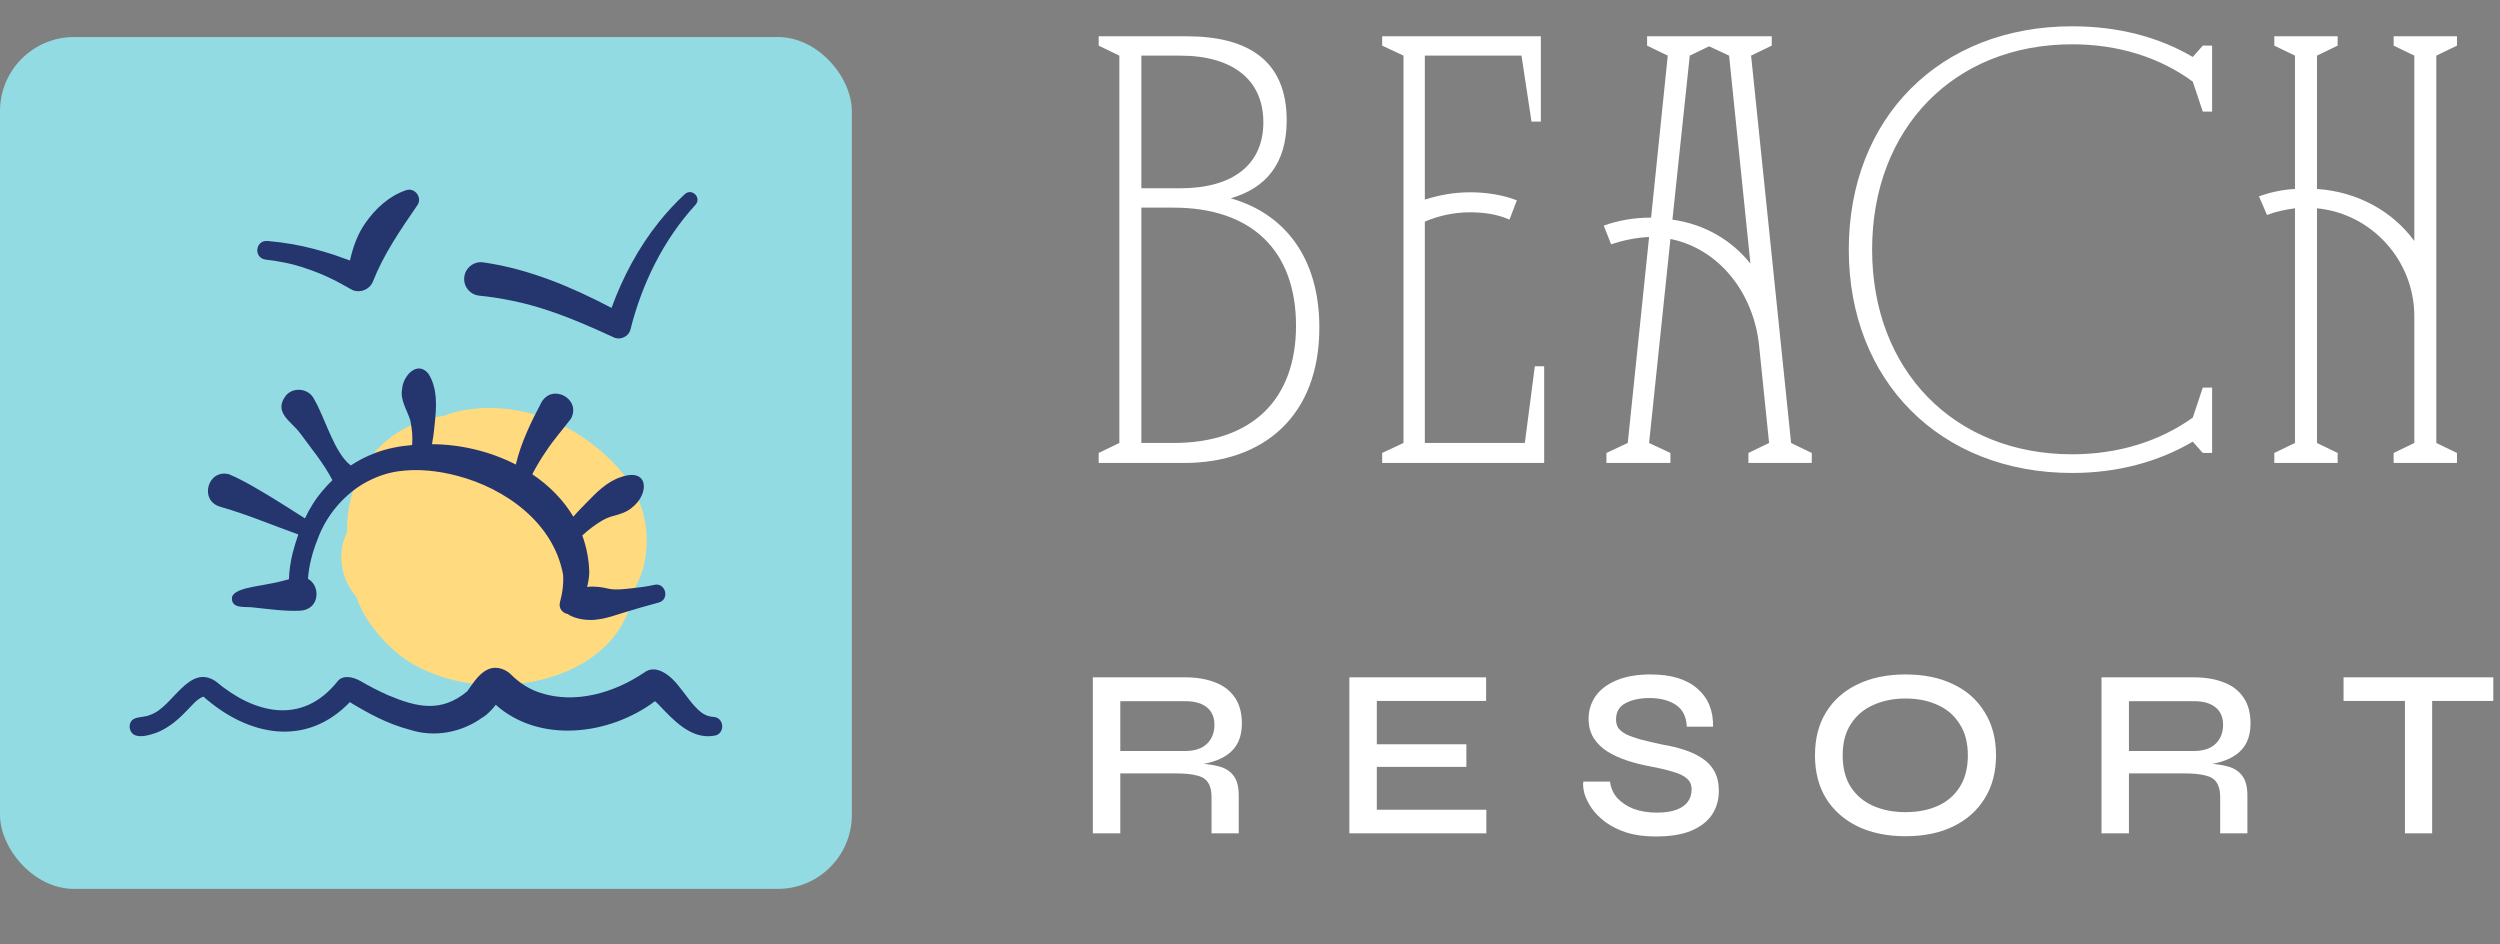 <svg width="135" height="51" viewBox="0 0 135 51" fill="none" xmlns="http://www.w3.org/2000/svg">
<rect x="0" y="0" width="135" height="51" fill="#808080" stroke="none"/>
<path d="M59.329 1.96H64.081C67.285 1.96 69.481 3.184 69.481 6.496C69.481 8.872 68.329 10.168 66.457 10.708C69.373 11.536 71.245 13.912 71.245 17.692C71.245 22.444 68.257 25 63.937 25H59.329V24.46L60.445 23.92V3.004L59.329 2.464V1.96ZM61.633 3.004V10.168H63.721C66.601 10.168 68.221 8.872 68.221 6.604C68.221 4.336 66.601 3.004 63.721 3.004H61.633ZM61.633 11.212V23.92H63.361C67.609 23.92 69.985 21.58 69.985 17.584C69.985 13.552 67.609 11.212 63.361 11.212H61.633ZM74.637 1.96H83.205V6.568H82.701L82.161 3.004H76.941V10.78C77.733 10.528 78.525 10.384 79.389 10.384C80.289 10.384 81.153 10.528 81.909 10.816L81.513 11.86C80.865 11.572 80.145 11.464 79.389 11.464C78.525 11.464 77.697 11.644 76.941 11.968V23.92H82.341L82.881 19.78H83.385V25H74.637V24.46L75.789 23.92V3.004L74.637 2.464V1.96ZM95.531 23.92L94.991 18.664C94.703 15.856 92.867 13.444 90.203 12.904L89.051 23.92L90.203 24.46V25H86.747V24.46L87.899 23.92L89.051 12.796C88.331 12.832 87.647 12.976 86.999 13.192L86.603 12.184C87.395 11.896 88.259 11.752 89.123 11.752H89.159L90.059 3.004L88.943 2.464V1.96H95.675V2.464L94.559 3.004L96.719 23.92L97.835 24.46V25H94.415V24.46L95.531 23.92ZM92.291 2.5L91.247 3.004L90.311 11.86C92.075 12.112 93.515 12.976 94.523 14.236L93.371 3.004L92.291 2.5ZM111.894 1.42C114.378 1.42 116.574 1.996 118.41 3.076L118.95 2.464H119.454V6.028H118.95L118.41 4.408C116.646 3.112 114.414 2.392 111.894 2.392C105.522 2.392 101.094 6.928 101.094 13.48C101.094 19.996 105.522 24.532 111.894 24.532C114.414 24.532 116.646 23.812 118.41 22.552L118.95 20.932H119.454V24.46H118.95L118.41 23.848C116.574 24.928 114.378 25.54 111.894 25.54C104.766 25.54 99.834 20.572 99.834 13.48C99.834 6.352 104.766 1.42 111.894 1.42ZM122.813 1.96H126.233V2.464L125.117 3.004V10.204C127.313 10.348 129.221 11.428 130.373 13.012V3.004L129.257 2.464V1.96H132.677V2.464L131.561 3.004V23.92L132.677 24.46V25H129.257V24.46L130.373 23.92V17.08C130.373 14.056 128.069 11.536 125.117 11.248V23.92L126.233 24.46V25H122.813V24.46L123.929 23.92V11.248C123.389 11.32 122.885 11.428 122.417 11.608L121.985 10.6C122.597 10.384 123.245 10.24 123.929 10.204V3.004L122.813 2.464V1.96Z" fill="white"/>
<path d="M59.014 45V36.576H63.993C64.617 36.576 65.159 36.667 65.618 36.849C66.077 37.022 66.433 37.295 66.684 37.668C66.935 38.032 67.061 38.5 67.061 39.072C67.061 39.453 66.996 39.783 66.866 40.06C66.736 40.329 66.554 40.55 66.32 40.723C66.086 40.896 65.813 41.031 65.501 41.126C65.198 41.221 64.873 41.282 64.526 41.308L64.396 41.217C64.951 41.226 65.41 41.278 65.774 41.373C66.138 41.46 66.415 41.629 66.606 41.88C66.797 42.123 66.892 42.482 66.892 42.959V45H65.423V43.037C65.423 42.708 65.362 42.452 65.241 42.27C65.128 42.079 64.929 41.949 64.643 41.88C64.366 41.802 63.967 41.763 63.447 41.763H60.496V45H59.014ZM60.496 40.554H63.993C64.513 40.554 64.907 40.424 65.176 40.164C65.445 39.904 65.579 39.562 65.579 39.137C65.579 38.73 65.445 38.418 65.176 38.201C64.907 37.976 64.513 37.863 63.993 37.863H60.496V40.554ZM74.348 41.412V43.726H80.263V45H72.866V36.576H80.25V37.85H74.348V40.19H79.184V41.412H74.348ZM85.498 42.205H86.941C86.976 42.526 87.101 42.816 87.318 43.076C87.543 43.327 87.838 43.527 88.202 43.674C88.575 43.813 88.999 43.882 89.476 43.882C89.901 43.882 90.252 43.83 90.529 43.726C90.806 43.622 91.01 43.479 91.14 43.297C91.279 43.106 91.348 42.885 91.348 42.634C91.348 42.383 91.266 42.188 91.101 42.049C90.945 41.902 90.702 41.78 90.373 41.685C90.044 41.581 89.623 41.481 89.112 41.386C88.687 41.308 88.276 41.204 87.877 41.074C87.478 40.944 87.119 40.779 86.798 40.58C86.486 40.381 86.239 40.138 86.057 39.852C85.875 39.557 85.784 39.211 85.784 38.812C85.784 38.361 85.91 37.954 86.161 37.59C86.421 37.226 86.802 36.94 87.305 36.732C87.808 36.524 88.419 36.42 89.138 36.42C90.239 36.42 91.079 36.676 91.66 37.187C92.241 37.69 92.522 38.374 92.505 39.241H91.088C91.062 38.695 90.863 38.301 90.49 38.058C90.117 37.815 89.645 37.694 89.073 37.694C88.562 37.694 88.133 37.785 87.786 37.967C87.439 38.149 87.266 38.444 87.266 38.851C87.266 39.024 87.305 39.176 87.383 39.306C87.47 39.427 87.608 39.54 87.799 39.644C87.99 39.739 88.25 39.835 88.579 39.93C88.917 40.017 89.329 40.112 89.814 40.216C90.23 40.285 90.62 40.381 90.984 40.502C91.348 40.623 91.664 40.775 91.933 40.957C92.21 41.139 92.427 41.373 92.583 41.659C92.739 41.945 92.817 42.296 92.817 42.712C92.817 43.189 92.696 43.613 92.453 43.986C92.21 44.35 91.838 44.64 91.335 44.857C90.841 45.065 90.2 45.169 89.411 45.169C88.813 45.169 88.289 45.1 87.838 44.961C87.396 44.814 87.019 44.627 86.707 44.402C86.395 44.168 86.144 43.917 85.953 43.648C85.771 43.379 85.641 43.119 85.563 42.868C85.494 42.608 85.472 42.387 85.498 42.205ZM102.897 45.156C101.909 45.156 101.047 44.978 100.31 44.623C99.582 44.268 99.014 43.765 98.607 43.115C98.208 42.465 98.009 41.689 98.009 40.788C98.009 39.887 98.208 39.111 98.607 38.461C99.014 37.802 99.582 37.3 100.31 36.953C101.047 36.598 101.909 36.42 102.897 36.42C103.894 36.42 104.756 36.598 105.484 36.953C106.212 37.3 106.775 37.802 107.174 38.461C107.581 39.111 107.785 39.887 107.785 40.788C107.785 41.689 107.581 42.465 107.174 43.115C106.775 43.765 106.212 44.268 105.484 44.623C104.756 44.978 103.894 45.156 102.897 45.156ZM102.897 43.856C103.556 43.856 104.136 43.743 104.639 43.518C105.142 43.293 105.536 42.955 105.822 42.504C106.117 42.045 106.264 41.473 106.264 40.788C106.264 40.112 106.117 39.549 105.822 39.098C105.536 38.639 105.142 38.296 104.639 38.071C104.136 37.837 103.556 37.72 102.897 37.72C102.247 37.72 101.666 37.837 101.155 38.071C100.644 38.296 100.241 38.639 99.946 39.098C99.651 39.549 99.504 40.112 99.504 40.788C99.504 41.473 99.651 42.045 99.946 42.504C100.241 42.955 100.644 43.293 101.155 43.518C101.666 43.743 102.247 43.856 102.897 43.856ZM113.481 45V36.576H118.46C119.084 36.576 119.625 36.667 120.085 36.849C120.544 37.022 120.899 37.295 121.151 37.668C121.402 38.032 121.528 38.5 121.528 39.072C121.528 39.453 121.463 39.783 121.333 40.06C121.203 40.329 121.021 40.55 120.787 40.723C120.553 40.896 120.28 41.031 119.968 41.126C119.664 41.221 119.339 41.282 118.993 41.308L118.863 41.217C119.417 41.226 119.877 41.278 120.241 41.373C120.605 41.46 120.882 41.629 121.073 41.88C121.263 42.123 121.359 42.482 121.359 42.959V45H119.89V43.037C119.89 42.708 119.829 42.452 119.708 42.27C119.595 42.079 119.396 41.949 119.11 41.88C118.832 41.802 118.434 41.763 117.914 41.763H114.963V45H113.481ZM114.963 40.554H118.46C118.98 40.554 119.374 40.424 119.643 40.164C119.911 39.904 120.046 39.562 120.046 39.137C120.046 38.73 119.911 38.418 119.643 38.201C119.374 37.976 118.98 37.863 118.46 37.863H114.963V40.554ZM126.552 36.576H134.638V37.85H126.552V36.576ZM129.867 37.694H131.336V45H129.867V37.694Z" fill="white"/>
<rect y="2" width="46" height="46" rx="4" fill="#93DBE3"/>
<g clip-path="url(#clip0_888_171)">
<path d="M34.186 26.392C33.594 25.338 32.715 24.516 31.752 23.809C29.84 22.405 27.351 21.725 25.008 22.156C24.656 22.221 24.319 22.32 23.995 22.447C22.79 22.615 21.639 23.103 20.697 23.946C19.371 25.131 18.697 26.96 18.741 28.735C18.436 29.346 18.359 30.03 18.496 30.741C18.6 31.277 18.887 31.793 19.236 32.232C19.423 32.752 19.674 33.247 19.998 33.698C20.7 34.679 21.582 35.527 22.674 36.065C23.848 36.643 25.098 36.943 26.406 36.99C28.632 37.07 31.222 36.424 32.809 34.771C33.613 33.933 34.074 32.91 34.237 31.836C34.527 31.321 34.742 30.765 34.835 30.201C35.056 28.863 34.854 27.581 34.186 26.392Z" fill="#FFDA7F"/>
<path d="M11.879 27.361C13.291 27.758 14.713 28.363 16.11 28.862C15.993 29.19 15.893 29.522 15.806 29.853C15.688 30.32 15.621 30.799 15.602 31.281C15.222 31.386 14.855 31.476 14.447 31.542C14.019 31.652 12.532 31.765 12.523 32.3C12.508 32.918 13.304 32.734 13.701 32.805C14.516 32.89 15.363 33.014 16.192 32.979C17.283 32.927 17.325 31.632 16.63 31.255C16.682 30.525 16.876 29.809 17.148 29.128C17.562 27.978 18.358 26.967 19.366 26.281C20.009 25.858 20.751 25.553 21.515 25.448C22.574 25.302 23.666 25.42 24.697 25.695C27.306 26.378 29.897 28.242 30.406 31.03L30.403 30.954C30.445 31.477 30.379 32.005 30.24 32.513C30.146 32.851 30.386 33.112 30.662 33.158C31.062 33.455 31.868 33.536 32.314 33.442C32.771 33.393 33.279 33.203 33.719 33.07C34.321 32.887 34.964 32.696 35.572 32.537C36.19 32.368 35.94 31.427 35.321 31.585C34.919 31.675 34.511 31.725 34.103 31.77C33.702 31.808 33.306 31.87 32.901 31.799C32.509 31.701 32.094 31.644 31.703 31.695C31.772 31.431 31.813 31.162 31.821 30.892C31.8 30.184 31.668 29.525 31.444 28.917C31.605 28.763 31.777 28.622 31.955 28.487C32.309 28.225 32.671 27.976 33.109 27.864C33.464 27.771 33.837 27.66 34.115 27.42C35.079 26.685 35.048 25.233 33.541 25.759C32.78 25.998 32.198 26.605 31.655 27.162C31.415 27.402 31.183 27.646 30.959 27.899C30.415 26.983 29.646 26.215 28.744 25.61C28.962 25.186 29.21 24.774 29.48 24.379C29.887 23.754 30.39 23.195 30.836 22.601C31.392 21.539 29.827 20.688 29.237 21.729C28.671 22.796 28.134 23.905 27.854 25.085C26.466 24.372 24.87 23.994 23.328 23.987C23.395 23.633 23.442 23.275 23.471 22.916C23.57 22.004 23.647 21.002 23.141 20.188C22.535 19.435 21.765 20.305 21.716 20.986C21.593 21.598 21.976 22.127 22.152 22.683C22.246 23.124 22.294 23.582 22.255 24.032C21.548 24.093 20.839 24.228 20.183 24.491C19.75 24.659 19.333 24.877 18.942 25.135C18.043 24.451 17.558 22.568 16.96 21.551C16.681 20.975 15.849 20.868 15.436 21.362C14.752 22.266 15.702 22.729 16.195 23.378C16.793 24.198 17.479 25.015 17.951 25.928C17.767 26.104 17.594 26.29 17.433 26.485C17.038 26.939 16.723 27.452 16.467 27.993C15.918 27.636 15.271 27.238 14.783 26.93C14.003 26.462 13.219 25.975 12.377 25.612C11.221 25.303 10.736 27.015 11.879 27.361Z" fill="#25356D"/>
<path d="M38.543 38.715C38.279 38.701 38.061 38.617 37.853 38.458C37.379 38.081 37.039 37.511 36.646 37.042C36.237 36.507 35.418 35.805 34.765 36.336L34.781 36.322C33.176 37.409 31.061 38.036 29.168 37.41C28.578 37.217 28.053 36.88 27.604 36.434C27.514 36.338 27.403 36.261 27.287 36.198C26.283 35.698 25.697 36.667 25.232 37.33C23.831 38.498 22.517 38.199 20.955 37.54C20.44 37.312 19.936 37.05 19.446 36.766C19.076 36.556 18.475 36.404 18.186 36.847L18.217 36.806C16.316 39.177 13.736 38.549 11.655 36.795C10.182 35.801 9.325 38.223 8.102 38.606C7.679 38.801 7.002 38.603 7 39.27C7.089 40.021 8.039 39.719 8.513 39.541C9.092 39.297 9.563 38.913 9.987 38.477C10.316 38.167 10.591 37.761 10.983 37.616C13.431 39.782 16.548 40.354 18.891 37.916C19.902 38.532 20.948 39.098 22.13 39.406C23.451 39.834 24.921 39.561 26.032 38.757C26.315 38.601 26.574 38.31 26.773 38.061C29.135 40.167 32.915 39.707 35.371 37.864C35.435 37.919 35.497 37.978 35.553 38.034C36.326 38.843 37.303 39.957 38.576 39.727C39.158 39.646 39.135 38.762 38.543 38.715ZM10.987 37.614C10.989 37.614 10.992 37.612 10.994 37.612C10.995 37.612 10.991 37.614 10.987 37.614Z" fill="#25356D"/>
<path d="M25.883 15.966C26.499 16.026 27.113 16.125 27.729 16.255C28.34 16.381 28.945 16.548 29.538 16.744C30.738 17.139 31.919 17.652 33.1 18.198C33.469 18.399 33.95 18.192 34.048 17.781C34.668 15.313 35.827 12.949 37.551 11.064C37.908 10.681 37.359 10.13 36.975 10.488C36.503 10.923 35.983 11.484 35.584 11.986C34.474 13.374 33.631 14.96 33.022 16.627C30.864 15.491 28.547 14.52 26.112 14.17C25.6 14.087 25.117 14.46 25.069 14.977C25.02 15.475 25.385 15.918 25.883 15.966Z" fill="#25356D"/>
<path d="M14.33 14.016C15.055 14.096 15.799 14.245 16.489 14.484C16.959 14.637 17.426 14.824 17.871 15.041C18.269 15.225 18.645 15.454 19.033 15.661C19.464 15.84 19.958 15.636 20.137 15.205C20.728 13.705 21.632 12.404 22.543 11.074C22.822 10.667 22.395 10.103 21.923 10.273C21.012 10.584 20.286 11.252 19.743 12.025C19.311 12.63 19.059 13.343 18.899 14.066C18.61 13.964 18.322 13.86 18.033 13.76C17.299 13.52 16.542 13.319 15.781 13.184C15.341 13.108 14.895 13.052 14.439 13.011C13.785 12.968 13.683 13.918 14.33 14.016Z" fill="#25356D"/>
</g>
<defs>
<clipPath id="clip0_888_171">
<rect width="32" height="32" fill="white" transform="translate(7 9)"/>
</clipPath>
</defs>
</svg>
